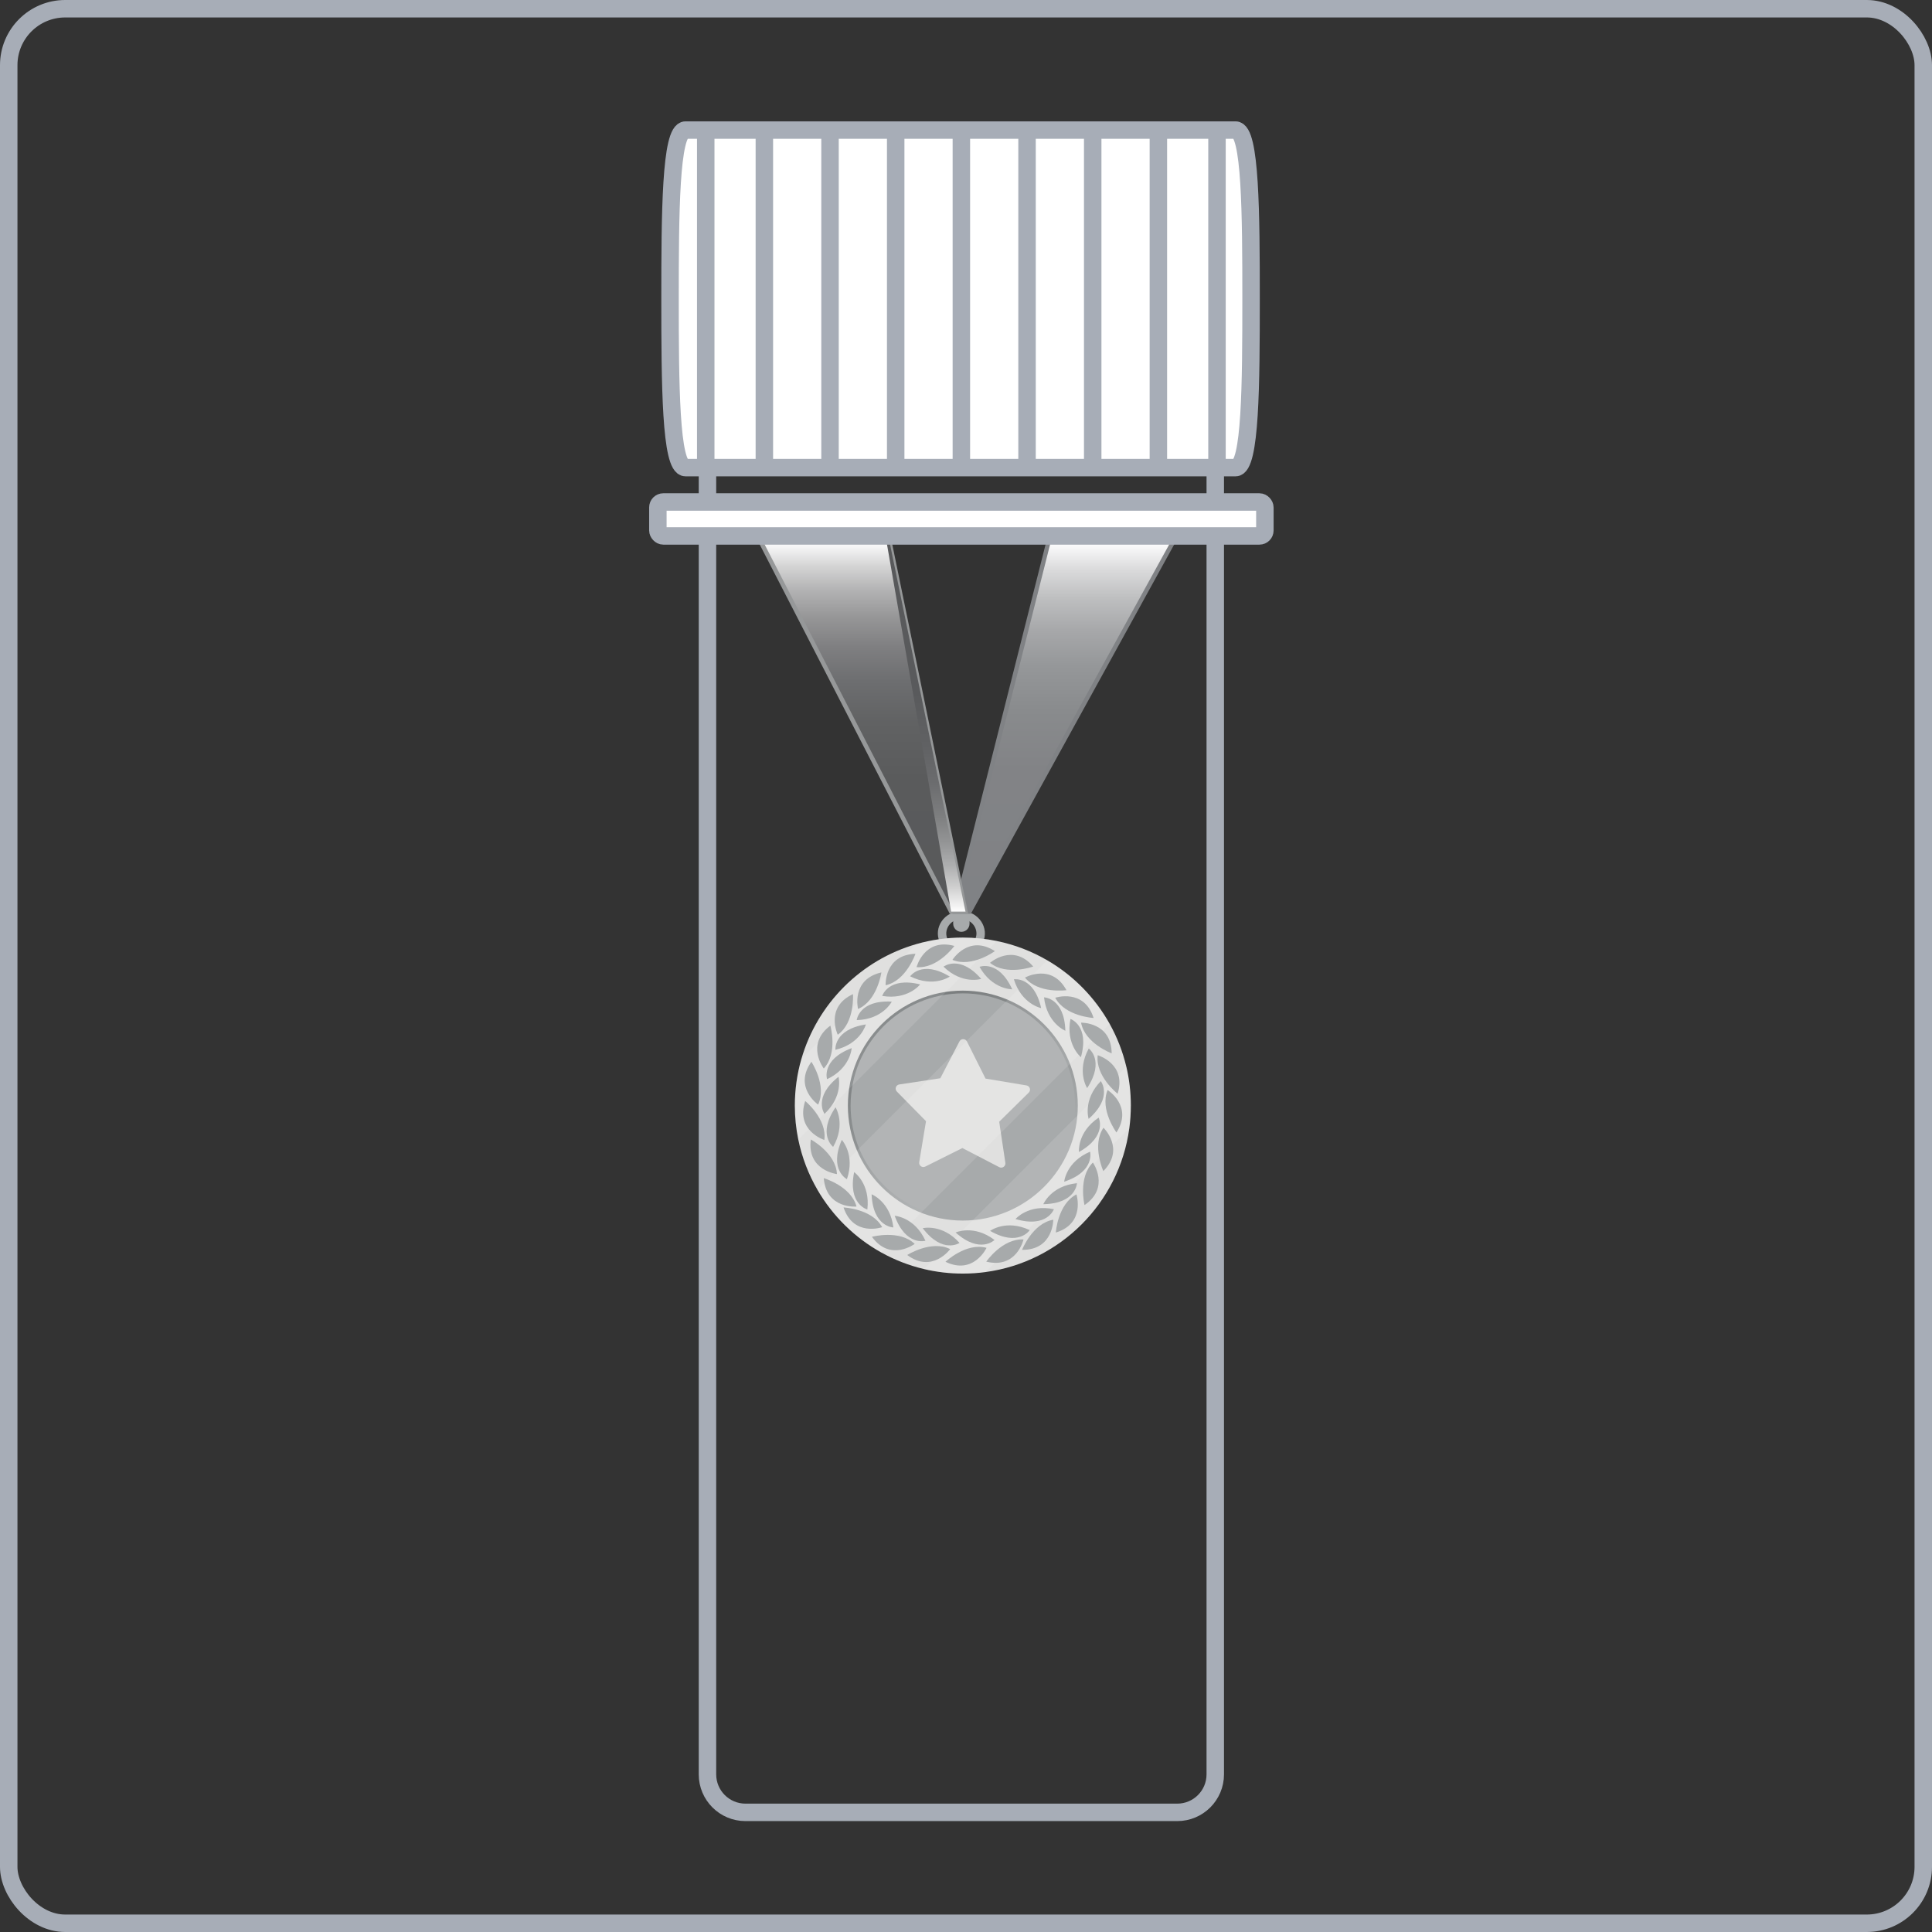 <?xml version="1.0" encoding="UTF-8"?><svg id="Layer_2" xmlns="http://www.w3.org/2000/svg" width="273.736" height="273.736" xmlns:xlink="http://www.w3.org/1999/xlink" viewBox="0 0 273.736 273.736"><rect x="0" y="0" width="273.736" height="273.736" fill="#333333" stroke="none"/><defs><style>.cls-1{fill:url(#linear-gradient-2);stroke:#969899;}.cls-1,.cls-2,.cls-3,.cls-4{stroke-miterlimit:10;}.cls-1,.cls-3{stroke-width:.619px;}.cls-5{fill:url(#linear-gradient-3);}.cls-6{fill:#e0e0df;}.cls-7{opacity:.2;}.cls-7,.cls-4{fill:#fff;}.cls-2{fill:none;}.cls-2,.cls-4{stroke:#a7adb7;stroke-width:2.474px;}.cls-8{fill:#a7aaab;}.cls-9{opacity:.6;}.cls-3{fill:url(#linear-gradient);stroke:#808285;}.cls-10{fill:url(#_É_πÌÚ_·ÂÁ_Ì_Á_Ë_31);}</style><linearGradient id="linear-gradient" x1="150.774" y1="76.776" x2="150.774" y2="129.161" gradientUnits="userSpaceOnUse"><stop offset="0" stop-color="#fff"/><stop offset=".008" stop-color="#fafafb"/><stop offset=".076" stop-color="#dadadb"/><stop offset=".152" stop-color="#bebfc0"/><stop offset=".238" stop-color="#a7a8aa"/><stop offset=".336" stop-color="#959799"/><stop offset=".455" stop-color="#898b8d"/><stop offset=".615" stop-color="#828386"/><stop offset="1" stop-color="#808285"/></linearGradient><linearGradient id="linear-gradient-2" x1="122.298" y1="76.776" x2="122.298" y2="129.161" gradientUnits="userSpaceOnUse"><stop offset="0" stop-color="#fff"/><stop offset=".007" stop-color="#f9f9fa"/><stop offset=".066" stop-color="#d4d4d4"/><stop offset=".132" stop-color="#b2b2b3"/><stop offset=".204" stop-color="#969697"/><stop offset=".284" stop-color="#7f7f81"/><stop offset=".377" stop-color="#6d6e70"/><stop offset=".488" stop-color="#616263"/><stop offset=".639" stop-color="#5a5b5c"/><stop offset="1" stop-color="#58595b"/></linearGradient><linearGradient id="_É_πÌÚ_·ÂÁ_Ì_Á_Ë_31" x1="119.925" y1="130.353" x2="141.791" y2="165.208" gradientUnits="userSpaceOnUse"><stop offset="0" stop-color="#5d6162"/><stop offset="1" stop-color="#a7aaab"/></linearGradient><linearGradient id="linear-gradient-3" x1="131.204" y1="129.161" x2="131.204" y2="76.776" gradientUnits="userSpaceOnUse"><stop offset="0" stop-color="#fff"/><stop offset=".014" stop-color="#f3f3f3"/><stop offset=".066" stop-color="#cfcfcf"/><stop offset=".124" stop-color="#aeafb0"/><stop offset=".188" stop-color="#939495"/><stop offset=".26" stop-color="#7d7e7f"/><stop offset=".344" stop-color="#6c6d6f"/><stop offset=".448" stop-color="#606163"/><stop offset=".594" stop-color="#595a5c"/><stop offset="1" stop-color="#58595b"/></linearGradient></defs><g id="Layer_1-2"><path class="cls-8" d="M136.212,130.222c1.823,0,2.786,2.016,1.648,3.32l1.383.018c.998-2.072-.593-4.468-3.031-4.468-2.401,0-3.99,2.328-3.068,4.39l1.384.018c-1.083-1.31-.119-3.277,1.684-3.277Z"/><path class="cls-8" d="M136.212,132.028h0c-.641,0-1.16-.519-1.16-1.159v-4.748c0-1.119,1.262-1.205,1.16-1.16.64,0,1.159.519,1.159,1.16v4.748c0,.64-.519,1.159-1.159,1.159Z"/><polygon class="cls-3" points="148.553 76.776 166.216 76.776 137.372 129.161 135.333 129.161 148.553 76.776"/><polygon class="cls-1" points="126.034 76.776 107.798 76.776 134.759 129.161 136.798 129.161 126.034 76.776"/><path class="cls-6" d="M160.222,156.645c0,1.098-.074,2.178-.218,3.236-1.435,10.558-9.792,18.915-20.349,20.349-1.058.144-2.138.218-3.235.218-1.898,0-3.745-.222-5.514-.643-2.14-.507-4.169-1.304-6.042-2.346-3.752-2.088-6.88-5.16-9.036-8.868-1.269-2.182-2.2-4.583-2.724-7.134-.32-1.555-.487-3.165-.487-4.813,0-2.284.322-4.493.923-6.583,2.254-7.854,8.444-14.043,16.298-16.298,2.09-.601,4.299-.923,6.583-.923,1.649,0,3.258.167,4.813.487,2.55.523,4.951,1.455,7.133,2.724,3.708,2.155,6.781,5.284,8.868,9.036,1.043,1.873,1.839,3.901,2.347,6.041.42,1.769.642,3.616.642,5.514Z"/><circle class="cls-8" cx="136.419" cy="156.646" r="15.998" transform="translate(-47.379 253.426) rotate(-76.718)"/><path class="cls-10" d="M136.419,172.936c-8.982,0-16.29-7.308-16.29-16.29s7.308-16.29,16.29-16.29,16.29,7.308,16.29,16.29-7.308,16.29-16.29,16.29ZM136.419,140.745c-8.767,0-15.9,7.133-15.9,15.9s7.133,15.9,15.9,15.9,15.9-7.133,15.9-15.9-7.133-15.9-15.9-15.9Z"/><path class="cls-6" d="M135.94,147.553c.225-.432.845-.428,1.063.008l2.634,5.261,5.803.967c.481.08.668.671.321,1.014l-4.189,4.13.873,5.818c.072.482-.432.843-.865.618l-5.223-2.708-5.263,2.628c-.436.218-.935-.151-.855-.631l.962-5.804-4.126-4.194c-.342-.347-.146-.936.336-1.008l5.817-.879"/><g class="cls-9"><path class="cls-7" d="M141.233,133.329l-28.129,28.129c-.32-1.555-.487-3.165-.487-4.813,0-2.284.322-4.493.923-6.583l16.298-16.298c2.09-.601,4.299-.923,6.583-.923,1.649,0,3.258.167,4.813.487Z"/><path class="cls-7" d="M160.222,156.645c0,1.098-.074,2.178-.218,3.236l-20.349,20.349c-1.058.144-2.138.218-3.235.218-1.898,0-3.745-.222-5.514-.643l28.675-28.675c.42,1.769.642,3.616.642,5.514Z"/><path class="cls-7" d="M157.234,145.09l-32.37,32.37c-3.752-2.088-6.88-5.16-9.036-8.868l32.538-32.539c3.708,2.155,6.781,5.284,8.868,9.036Z"/></g><path class="cls-8" d="M118.698,146.604s-1.87-3.883,2.157-5.753c0,0,.288,4.027-2.157,5.753Z"/><path class="cls-8" d="M118.365,148.743s-.288-2.877,4.315-3.596c0,0-.719,2.733-4.315,3.596Z"/><path class="cls-8" d="M121.571,142.957s-1.022-4.187,3.306-5.179c0,0-.556,3.999-3.306,5.179Z"/><path class="cls-8" d="M121.383,144.535s.317-2.873,4.968-2.62c0,0-1.272,2.523-4.968,2.62Z"/><path class="cls-8" d="M125.478,139.596s-.21-4.305,4.228-4.458c0,0-1.304,3.821-4.228,4.458Z"/><path class="cls-8" d="M124.995,141.109s.855-2.761,5.375-1.631c0,0-1.727,2.237-5.375,1.631Z"/><path class="cls-8" d="M129.863,137.029s1.076-4.173,5.36-3.004c0,0-2.378,3.263-5.36,3.004Z"/><path class="cls-8" d="M128.953,138.33s1.636-2.384,5.616.036c0,0-2.312,1.624-5.616-.036Z"/><path class="cls-8" d="M134.943,135.998s2.289-3.652,6.018-1.241c0,0-3.254,2.39-6.018,1.241Z"/><path class="cls-8" d="M133.681,136.963s2.281-1.776,5.342,1.734c0,0-2.696.848-5.342-1.734Z"/><path class="cls-8" d="M140.27,136.419s3.235-2.848,6.122.525c0,0-3.8,1.364-6.122-.525Z"/><path class="cls-8" d="M138.786,136.984s2.692-1.053,4.627,3.184c0,0-2.825.045-4.627-3.184Z"/><path class="cls-8" d="M145.222,138.51s3.756-2.114,5.879,1.786c0,0-4.0.544-5.879-1.786Z"/><path class="cls-8" d="M143.652,138.754s2.852-.471,3.864,4.077c0,0-2.773-.543-3.864-4.077Z"/><path class="cls-8" d="M149.512,141.365s4.088-1.364,5.434,2.868c0,0-4.031-.224-5.434-2.868Z"/><path class="cls-8" d="M147.925,141.308s2.89.079,3.021,4.735c0,0-2.62-1.059-3.021-4.735Z"/><path class="cls-8" d="M153.168,144.894s4.309-.09,4.339,4.35c0,0-3.783-1.409-4.339-4.35Z"/><path class="cls-8" d="M151.669,144.369s2.736.932,1.481,5.418c0,0-2.188-1.788-1.481-5.418Z"/><path class="cls-8" d="M155.531,149.508s4.134,1.219,2.819,5.46c0,0-3.179-2.489-2.819-5.46Z"/><path class="cls-8" d="M154.262,148.553s2.326,1.717-.229,5.612c0,0-1.544-2.367.229-5.612Z"/><path class="cls-8" d="M156.932,154.442s3.657,2.281,1.254,6.015c0,0-2.397-3.249-1.254-6.015Z"/><path class="cls-8" d="M155.965,153.182s1.782,2.276-1.722,5.346c0,0-.854-2.693,1.722-5.346Z"/><path class="cls-8" d="M156.35,159.785s3.103,2.991-.024,6.144c0,0-1.669-3.676.024-6.144Z"/><path class="cls-8" d="M155.666,158.351s1.269,2.597-2.796,4.871c0,0-.275-2.812,2.796-4.871Z"/><path class="cls-8" d="M154.847,164.715s2.48,3.525-1.187,6.028c0,0-.942-3.926,1.187-6.028Z"/><path class="cls-8" d="M154.446,163.178s.754,2.791-3.668,4.253c0,0,.262-2.813,3.668-4.253Z"/><path class="cls-8" d="M152.515,169.23s1.323,4.102-2.922,5.405c0,0,.264-4.029,2.922-5.405Z"/><path class="cls-8" d="M152.588,167.643s-.107,2.889-4.765,2.974c0,0,1.085-2.609,4.765-2.974Z"/><path class="cls-8" d="M149.233,172.817s.019,4.31-4.421,4.267c0,0,1.471-3.76,4.421-4.267Z"/><path class="cls-8" d="M149.324,171.327s-.977,2.721-5.441,1.392c0,0,1.824-2.158,5.441-1.392Z"/><path class="cls-8" d="M145.019,175.615s-.969,4.2-5.281,3.141c0,0,2.293-3.323,5.281-3.141Z"/><path class="cls-8" d="M145.896,174.29s-1.574,2.425-5.615.108c0,0,2.27-1.683,5.615-.108Z"/><path class="cls-8" d="M139.777,176.801s-1.821,3.907-5.818,1.975c0,0,2.934-2.773,5.818-1.975Z"/><path class="cls-8" d="M140.91,175.687s-2.044,2.045-5.515-1.061c0,0,2.57-1.175,5.515,1.061Z"/><path class="cls-8" d="M134.626,176.981s-2.528,3.491-6.087.836c0,0,3.406-2.167,6.087-.836Z"/><path class="cls-8" d="M135.95,176.103s-2.394,1.62-5.214-2.087c0,0,2.746-.666,5.214,2.087Z"/><path class="cls-8" d="M129.599,176.243s-3.449,2.584-6.061-1.006c0,0,3.896-1.06,6.061,1.006Z"/><path class="cls-8" d="M131.123,175.797s-2.767.837-4.361-3.54c0,0,2.82.178,4.361,3.54Z"/><path class="cls-8" d="M124.99,173.872s-4.07,1.419-5.472-2.794c0,0,4.034.17,5.472,2.794Z"/><path class="cls-8" d="M126.578,173.908s-2.891-.039-3.085-4.694c0,0,2.634,1.024,3.085,4.694Z"/><path class="cls-8" d="M121.356,170.952s-4.291.4-4.641-4.026c0,0,3.875,1.133,4.641,4.026Z"/><path class="cls-8" d="M122.889,171.368s-2.796-.732-1.868-5.297c0,0,2.311,1.626,1.868,5.297Z"/><path class="cls-8" d="M118.583,166.348s-4.281-.501-3.703-4.903c0,0,3.555,1.914,3.703,4.903Z"/><path class="cls-8" d="M119.996,167.073s-2.583-1.298-.726-5.569c0,0,1.923,2.071.726,5.569Z"/><path class="cls-8" d="M116.793,161.514s-4.108-1.303-2.707-5.516c0,0,3.128,2.553,2.707,5.516Z"/><path class="cls-8" d="M118.043,162.495s-2.291-1.764.343-5.606c0,0,1.495,2.398-.343,5.606Z"/><path class="cls-8" d="M115.914,156.51s-3.537-2.463-.949-6.07c0,0,2.23,3.366.949,6.07Z"/><path class="cls-8" d="M116.817,157.817s-1.665-2.364,1.99-5.252c0,0,.717,2.733-1.99,5.252Z"/><path class="cls-8" d="M116.717,151.389s-2.626-3.418.933-6.073c0,0,1.107,3.883-.933,6.073Z"/><path class="cls-8" d="M117.182,152.908s-.871-2.756,3.486-4.403c0,0-.144,2.822-3.486,4.403Z"/><polyline class="cls-5" points="134.759 129.161 125.611 76.776 126.034 76.776 136.798 129.161"/><path class="cls-2" d="M172.185,66.253v185.148h0c0,2.974-2.411,5.384-5.384,5.384h-61.179c-2.974,0-5.384-2.411-5.384-5.384V66.253"/><path class="cls-4" d="M175.068,66.253h-77.943c-2.126,0-2.19-11.956-2.19-23.911,0-11.956.063-23.911,2.19-23.911h77.943c2.126,0,2.19,11.956,2.19,23.911s-.063,23.911-2.19,23.911Z"/><line class="cls-2" x1="172.43" y1="18.431" x2="172.43" y2="66.253"/><line class="cls-2" x1="164.125" y1="18.431" x2="164.125" y2="66.253"/><line class="cls-2" x1="154.821" y1="18.431" x2="154.821" y2="66.253"/><line class="cls-2" x1="145.516" y1="18.431" x2="145.516" y2="66.253"/><line class="cls-2" x1="136.212" y1="18.431" x2="136.212" y2="66.253"/><line class="cls-2" x1="126.907" y1="18.431" x2="126.907" y2="66.253"/><line class="cls-2" x1="117.602" y1="18.431" x2="117.602" y2="66.253"/><line class="cls-2" x1="108.298" y1="18.431" x2="108.298" y2="66.253"/><line class="cls-2" x1="99.993" y1="18.431" x2="99.993" y2="66.253"/><rect class="cls-4" x="93.21" y="71.125" width="86.004" height="4.806" rx=".772" ry=".772"/><rect class="cls-2" x="1.237" y="1.237" width="271.262" height="271.262" rx="8" ry="8"/></g></svg>